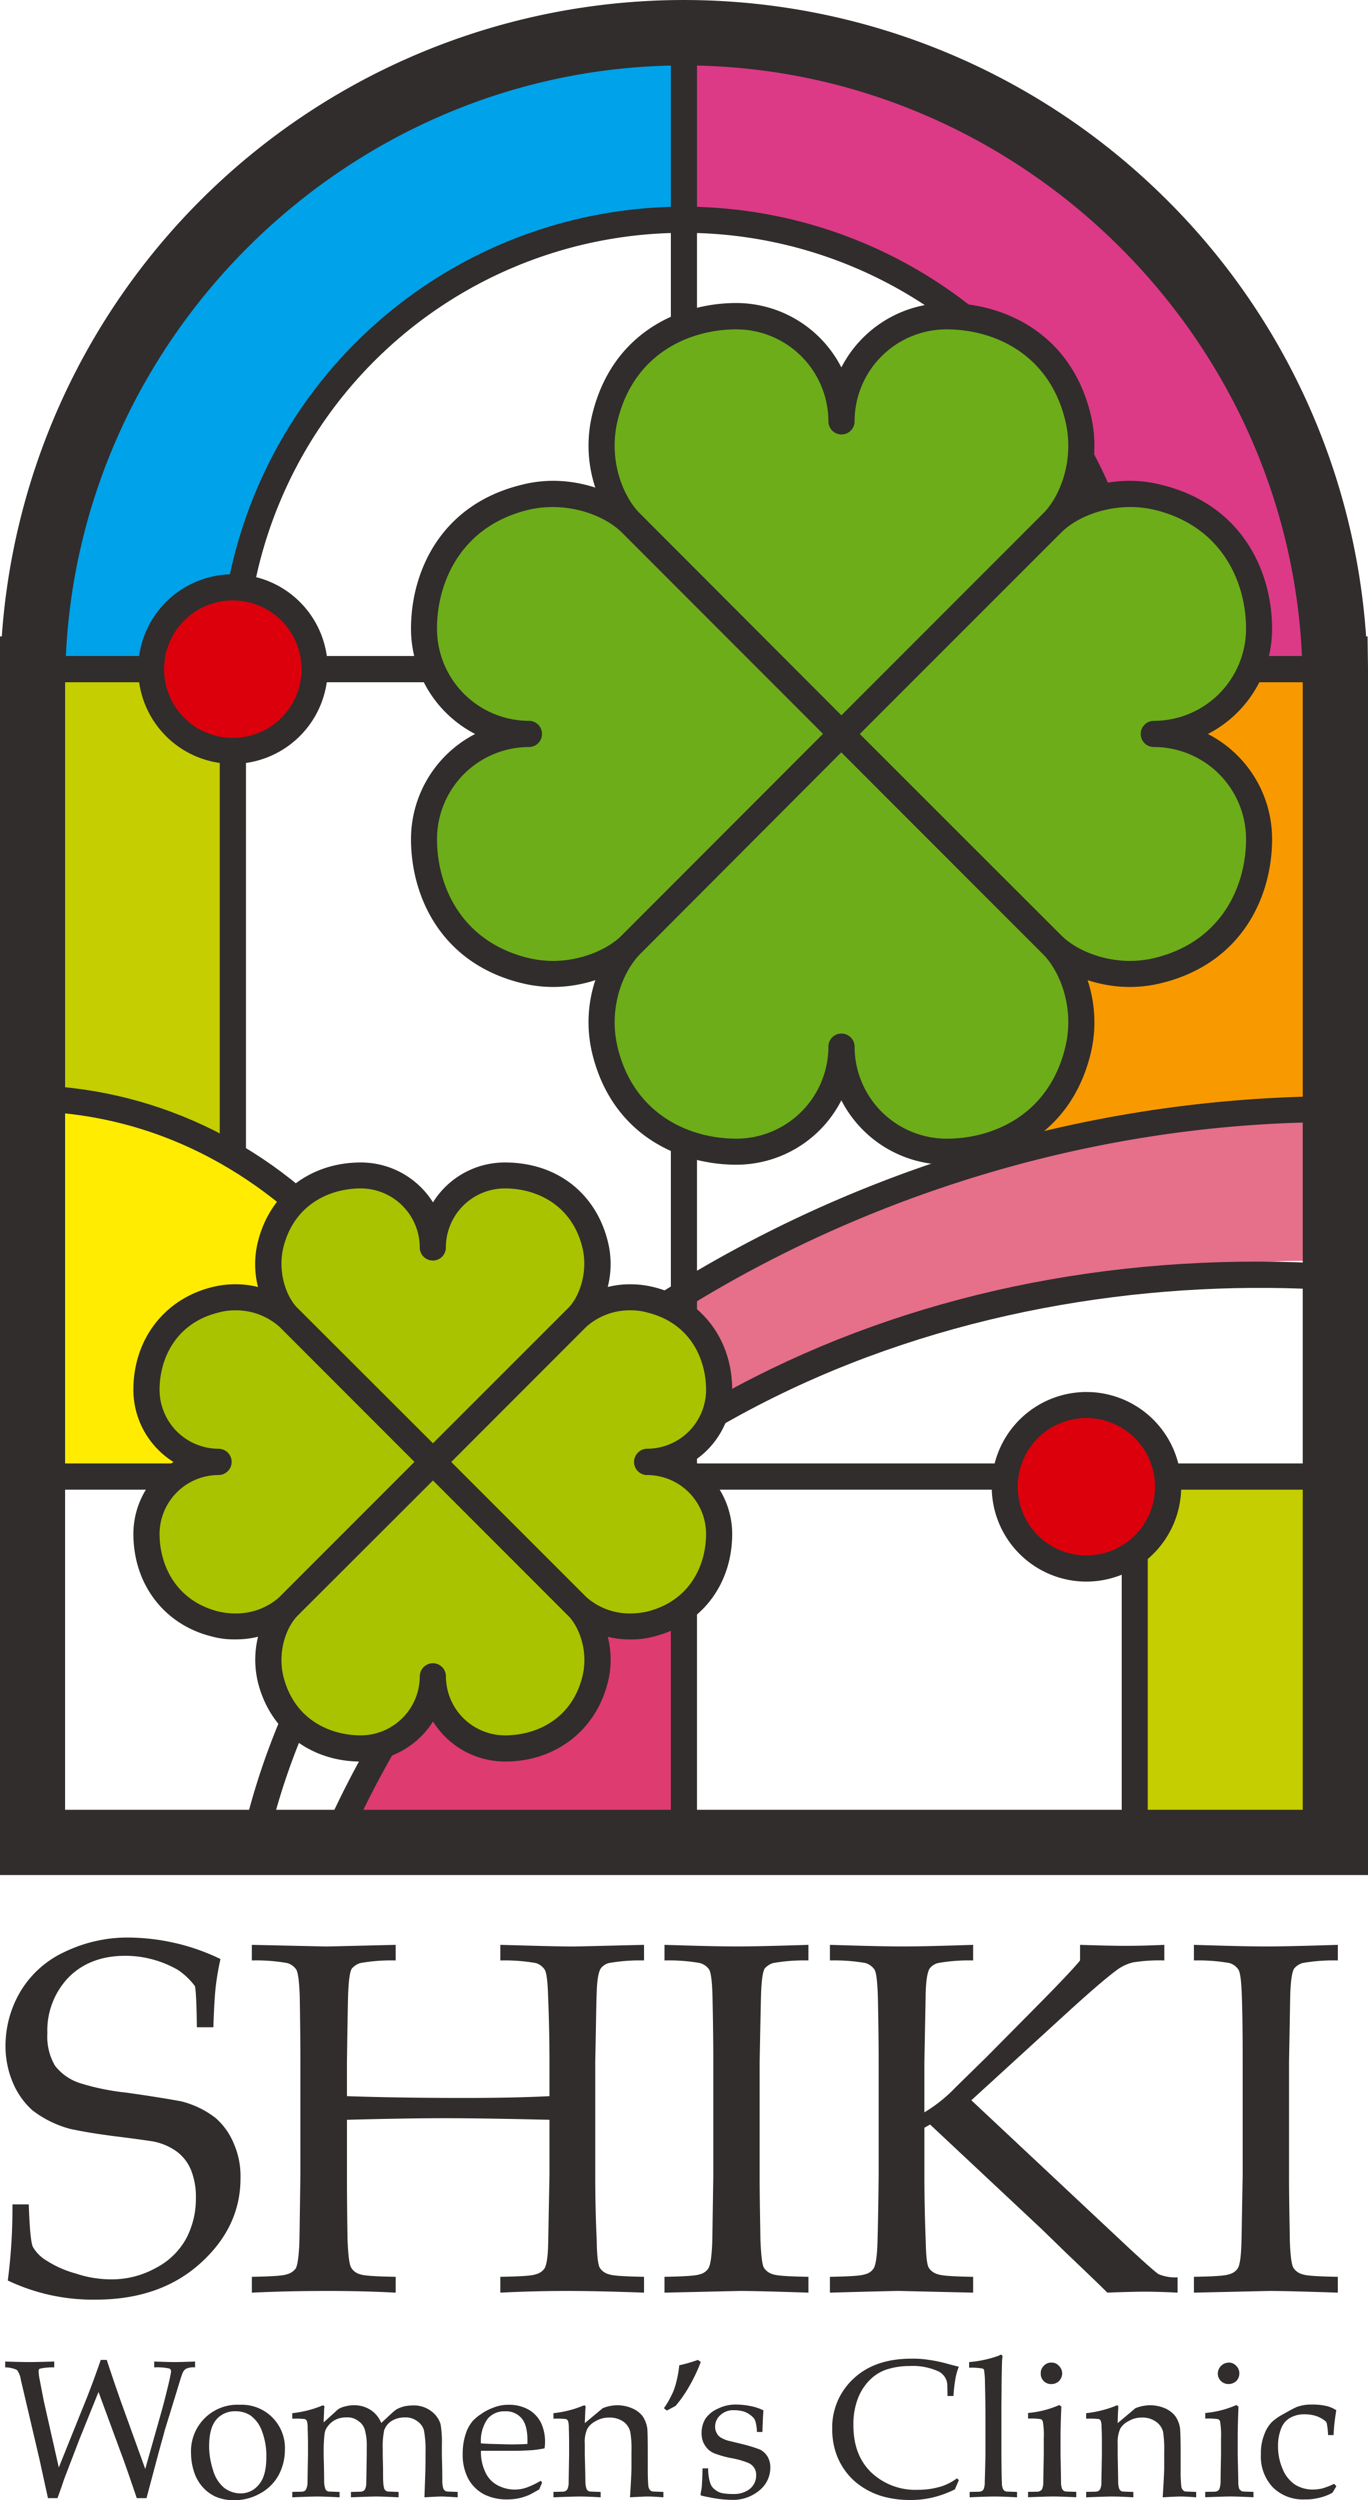 <svg id="グループ_8097" data-name="グループ 8097" xmlns="http://www.w3.org/2000/svg" width="280.311" height="512" viewBox="0 0 280.311 512">
  <path id="パス_19887" data-name="パス 19887" d="M13.745,87.665V60.457L47.76,40.036l55.5-14.648L144.524,22.3v30.32C130.459,49.985,45.15,62.033,13.745,87.665" transform="translate(126.953 205.933)" fill="#e66f89"/>
  <path id="パス_19888" data-name="パス 19888" d="M6.847,112.806h70.62V34.344L47.116,28.07Z" transform="translate(63.239 259.259)" fill="#de3b70"/>
  <path id="パス_19889" data-name="パス 19889" d="M19.9,113.428V13.388H87.675v91.185c-14.065-2.641-47.056,5.743-67.775,8.854" transform="translate(183.803 123.656)" fill="#f99900"/>
  <rect id="長方形_1918" data-name="長方形 1918" width="40.812" height="118.25" transform="translate(8.793 139.12)" fill="#c5ce00"/>
  <path id="パス_19890" data-name="パス 19890" d="M13.69,1.567V32.235c54.242,5.282,83.252,29.368,89.547,91.994L145,126.317C133.516,35.3,81.2-3.4,13.69,1.567" transform="translate(126.445 10.574)" fill="#dc3a86"/>
  <path id="パス_19891" data-name="パス 19891" d="M132.192,1.268V36.829c-41.529,0-93.57,39.789-90.53,91.994l-40.8,2.1C12.376,39.88,64.694-3.686,132.192,1.268" transform="translate(7.943 8.211)" fill="#00a2e9"/>
  <path id="パス_19892" data-name="パス 19892" d="M85.376,103.628.66,99.431,1.673,21.993c42.89-1.065,80.59,40.822,83.7,81.635" transform="translate(6.096 202.95)" fill="#ffec00"/>
  <rect id="長方形_1919" data-name="長方形 1919" width="37.68" height="75.841" transform="translate(233.265 304.467)" fill="#c5ce00"/>
  <path id="パス_19893" data-name="パス 19893" d="M.581,108.993a114.645,114.645,0,0,0,.952-15.58H4.88c.164,4.872.43,7.749.819,8.65a7.659,7.659,0,0,0,2.815,2.846,21.326,21.326,0,0,0,5.927,2.631,23.071,23.071,0,0,0,7.145,1.218,18.619,18.619,0,0,0,9.366-2.354,14.824,14.824,0,0,0,6.234-6.1,17.375,17.375,0,0,0,1.935-8.117,14.719,14.719,0,0,0-.952-5.7,8.924,8.924,0,0,0-2.979-3.91,12.084,12.084,0,0,0-5-2.088c-1.228-.184-3.706-.553-7.411-1-3.706-.481-6.848-.972-9.5-1.566a21.966,21.966,0,0,1-7.647-3.777,15.833,15.833,0,0,1-4-5.64A19.157,19.157,0,0,1,.11,60.944,21.853,21.853,0,0,1,3.191,49.776a20.579,20.579,0,0,1,9.131-8.117,29.621,29.621,0,0,1,13.113-2.9,44.264,44.264,0,0,1,9.325,1.1,43.043,43.043,0,0,1,9.4,3.306,55.148,55.148,0,0,0-1,5.9c-.184,1.822-.348,4.514-.45,8.066H39.325c-.061-5.169-.225-8-.43-8.465A14.475,14.475,0,0,0,35.456,45.4a21.619,21.619,0,0,0-10.8-2.9c-4.821,0-8.721,1.484-11.639,4.443a15.7,15.7,0,0,0-4.33,11.434,11.831,11.831,0,0,0,1.546,6.6,10.6,10.6,0,0,0,5.6,3.736,48.142,48.142,0,0,0,9.028,1.8c4.176.6,7.913,1.167,11.26,1.791A18.917,18.917,0,0,1,43.1,75.664a13.8,13.8,0,0,1,3.7,5.077,16.7,16.7,0,0,1,1.464,7.329q0,10-8.25,17.422c-5.517,4.965-12.662,7.421-21.435,7.421a40.57,40.57,0,0,1-18-3.921" transform="translate(1.016 358.018)" fill="#302d2c"/>
  <path id="パス_19894" data-name="パス 19894" d="M5.041,42.1V38.908l15.314.338,14.157-.338V42.1a36.131,36.131,0,0,0-7.206.532,3.635,3.635,0,0,0-1.791,1.157c-.4.7-.614,2.3-.727,4.914-.041.624-.133,5.384-.256,14.228v6.961c6.582.225,14.617.368,24.045.368,7.278,0,13.1-.143,17.453-.368V62.933c0-4.555-.1-8.988-.276-13.338-.092-3.2-.328-5.077-.727-5.64a3.251,3.251,0,0,0-1.812-1.32,36.925,36.925,0,0,0-7.258-.532V38.908c7.217.2,12.15.338,14.791.338,1.024,0,5.927-.133,14.658-.338V42.1a36.572,36.572,0,0,0-7.186.532,2.962,2.962,0,0,0-1.709,1.157c-.43.7-.737,2.3-.8,4.914-.061.624-.123,5.384-.3,14.187V86.138q0,6.787.3,13.256c.041,3.173.266,5.036.635,5.661a3.157,3.157,0,0,0,1.873,1.32c.9.307,3.255.44,7.186.512v3.245c-6.449-.235-11.741-.348-15.846-.348q-6.556,0-13.6.348v-3.245c4.013-.072,6.459-.2,7.258-.512a3.11,3.11,0,0,0,1.771-1.157c.44-.7.7-2.324.768-4.872.031-.665.092-5.446.276-14.188V74.735c-9.376-.225-16.46-.328-21.322-.328q-7.938,0-20.176.328V86.159c0,4.545.051,8.947.123,13.246.133,3.194.368,5.026.768,5.65a3.013,3.013,0,0,0,1.812,1.32c.9.307,3.276.44,7.278.512v3.245c-4.494-.235-9.162-.348-13.952-.348-5.21,0-10.4.113-15.518.348v-3.245c3.9-.072,6.285-.2,7.165-.512a3.24,3.24,0,0,0,1.822-1.187c.369-.665.6-2.293.737-4.883.041-.7.092-5.4.225-14.167V62.892c0-4.545-.061-8.987-.133-13.3-.092-3.2-.369-5.077-.727-5.64a3.392,3.392,0,0,0-1.853-1.32A36.552,36.552,0,0,0,5.041,42.1" transform="translate(46.56 359.367)" fill="#302d2c"/>
  <path id="パス_19895" data-name="パス 19895" d="M42.793,106.887v3.245c-7.084-.235-11.792-.348-13.993-.348l-15.5.348v-3.245c3.941-.072,6.326-.2,7.227-.512a2.848,2.848,0,0,0,1.75-1.2c.43-.655.655-2.283.788-4.873.041-.7.1-5.4.235-14.167V62.892c0-4.545-.072-8.987-.164-13.3-.072-3.2-.328-5.077-.7-5.64a3.363,3.363,0,0,0-1.883-1.32A36.834,36.834,0,0,0,13.3,42.1V38.908c6.4.2,11.321.328,14.8.328,3.306,0,8.2-.123,14.689-.328V42.1a36.632,36.632,0,0,0-7.217.532,3.577,3.577,0,0,0-1.761,1.157c-.379.7-.614,2.3-.717,4.914-.031.614-.133,5.384-.3,14.187V86.138c0,4.525.1,8.947.164,13.256.133,3.163.358,5.036.727,5.661a3.237,3.237,0,0,0,1.853,1.32c.9.307,3.276.44,7.247.512" transform="translate(122.861 359.367)" fill="#302d2c"/>
  <path id="パス_19896" data-name="パス 19896" d="M45.96,106.887v3.245l-15.15-.348q-1.489,0-14.2.348v-3.245c3.9-.072,6.316-.2,7.176-.512a2.867,2.867,0,0,0,1.781-1.2c.409-.655.665-2.283.778-4.873.02-.7.164-5.4.256-14.167V62.892c0-4.545-.072-8.987-.164-13.3-.092-3.2-.338-5.077-.706-5.64a3.494,3.494,0,0,0-1.832-1.32,37.352,37.352,0,0,0-7.288-.532V38.908c6.48.2,11.444.328,14.894.328,3.4,0,8.24-.123,14.454-.328V42.1a36.249,36.249,0,0,0-7.176.532,3.078,3.078,0,0,0-1.761,1.157c-.42.7-.7,2.3-.788,4.914,0,.614-.1,5.353-.266,14.187V73.21a30.455,30.455,0,0,0,6.418-5.149l6.326-6.193L59.933,50.537c4.3-4.361,6.94-7.186,7.933-8.435V38.908c3.972.133,7.114.2,9.356.2,2.487,0,5.1-.072,7.913-.2V42.1a33.953,33.953,0,0,0-6.418.4,9.268,9.268,0,0,0-3.265,1.525c-2.119,1.556-5.395,4.381-9.837,8.414L45.592,70.733,75.707,98.954c4.832,4.545,7.606,7,8.271,7.4a8.889,8.889,0,0,0,3.869.645v3.132c-3.265-.164-5.487-.2-6.582-.2-1.259,0-3.869.041-7.81.2q-1.136-1.182-8.4-8.1l-5.118-4.975-22.8-21.353-1.167.655V86.1c0,4.524.1,8.946.266,13.3.061,3.163.256,5.036.655,5.661a3.144,3.144,0,0,0,1.894,1.32c.85.307,3.276.44,7.176.512" transform="translate(153.443 359.367)" fill="#302d2c"/>
  <path id="パス_19897" data-name="パス 19897" d="M53.39,106.887v3.245c-7.084-.235-11.782-.348-14-.348l-15.488.348v-3.245c3.941-.072,6.326-.2,7.176-.512a2.98,2.98,0,0,0,1.8-1.2c.42-.655.655-2.283.747-4.873.041-.7.1-5.4.266-14.167V62.892c0-4.545-.02-8.987-.164-13.3-.1-3.2-.328-5.077-.727-5.64a3.293,3.293,0,0,0-1.843-1.32A36.925,36.925,0,0,0,23.9,42.1V38.908c6.387.2,11.28.328,14.791.328,3.337,0,8.25-.123,14.7-.328V42.1a36.5,36.5,0,0,0-7.227.532,3.542,3.542,0,0,0-1.75,1.157c-.389.7-.655,2.3-.758,4.914-.031.614-.1,5.384-.266,14.187V86.138c0,4.525.1,8.947.164,13.256.1,3.163.368,5.036.737,5.661a3.156,3.156,0,0,0,1.873,1.32c.839.307,3.255.44,7.227.512" transform="translate(220.739 359.367)" fill="#302d2c"/>
  <path id="パス_19898" data-name="パス 19898" d="M8.866,75.515,7.085,67.377l-3.777-16.1a4.349,4.349,0,0,0-.8-2.017A5.747,5.747,0,0,0,.1,48.737v-1.2c2.139.072,3.839.113,4.954.113,1,0,2.692-.041,5.1-.113v1.2A11.862,11.862,0,0,0,7.218,49c-.2.072-.266.256-.266.532a9.646,9.646,0,0,0,.225,1.74c.44,2.334.737,3.839.86,4.463l3.05,13.5,4.821-11.987c1.31-3.153,2.549-6.49,3.777-10.042h1.228q1.843,5.6,3.276,9.571L28.8,69.537,32.1,57.878c.594-2.109,1.126-4.269,1.658-6.52.215-1.065.328-1.617.328-1.761a.64.64,0,0,0-.328-.624,11.969,11.969,0,0,0-3.122-.235v-1.2c2.027.072,3.378.113,4.176.113.829,0,2.221-.041,4.2-.113v1.2A3.777,3.777,0,0,0,37.2,49a1.756,1.756,0,0,0-.737.88c-.225.44-.727,2.2-1.648,5.19l-2.027,6.582c-.164.665-.583,2.15-1.218,4.442l-2.508,9.417h-2c-1.454-4.289-2.569-7.513-3.4-9.694L19.225,53.773l-3.91,9.684-2.446,6.377c-.328.88-.655,1.648-.86,2.3-.225.737-.655,1.873-1.187,3.378Z" transform="translate(0.961 436.065)" fill="#302d2c"/>
  <path id="パス_19899" data-name="パス 19899" d="M3.824,58.028a9.507,9.507,0,0,1,9.97-9.919,8.857,8.857,0,0,1,9.264,9.254A10.978,10.978,0,0,1,21.727,62.6a9.418,9.418,0,0,1-3.777,3.685A10.648,10.648,0,0,1,12.6,67.65a9.094,9.094,0,0,1-3.839-.768A8.165,8.165,0,0,1,6.2,64.958,8.841,8.841,0,0,1,4.715,62.6a12.431,12.431,0,0,1-.891-4.576M7.53,56.595a15.808,15.808,0,0,0,.8,4.872,7.244,7.244,0,0,0,2.313,3.675,5.623,5.623,0,0,0,3.317,1.116,4.718,4.718,0,0,0,3.767-1.812c1.024-1.177,1.525-3.05,1.525-5.538a14.264,14.264,0,0,0-.891-5.395,6.832,6.832,0,0,0-2.324-3.194,5.511,5.511,0,0,0-3.112-.88,4.94,4.94,0,0,0-3.91,1.689c-.993,1.157-1.484,2.989-1.484,5.466" transform="translate(35.32 444.35)" fill="#302d2c"/>
  <path id="パス_19900" data-name="パス 19900" d="M5.851,66.963v-1.1L7.7,65.827a1.529,1.529,0,0,0,.665-.143,1.011,1.011,0,0,0,.3-.338,3.172,3.172,0,0,0,.307-1.392c0-.184.02-2.027.092-5.568V56c0-1-.031-2.16-.072-3.337a4.136,4.136,0,0,0-.164-1.351.824.824,0,0,0-.461-.368,17.724,17.724,0,0,0-2.518-.061V49.746a22.543,22.543,0,0,0,5.763-1.4,1.752,1.752,0,0,1,.522-.184c.1,0,.143,0,.2.072a.5.5,0,0,1,.1.287.588.588,0,0,1-.061.317c0,.645-.072,1.556-.1,2.8L14.849,49.3a3.416,3.416,0,0,1,.6-.481,4.786,4.786,0,0,1,1.29-.471,6.513,6.513,0,0,1,1.75-.225,6.169,6.169,0,0,1,3.347.921,5.759,5.759,0,0,1,2.242,2.712l2.16-2.006a8.916,8.916,0,0,1,1.024-.819,7.106,7.106,0,0,1,1.423-.553,8.432,8.432,0,0,1,1.883-.215,5.867,5.867,0,0,1,3.746,1.167,5.224,5.224,0,0,1,1.924,2.682A22.413,22.413,0,0,1,36.5,56.3v2.088L36.57,61.1c.02,1.556.02,2.457.02,2.784a5.54,5.54,0,0,0,.235,1.392,1.258,1.258,0,0,0,.276.3.814.814,0,0,0,.491.215c.061,0,.788.041,2.15.082v1.1c-1.628-.092-2.754-.164-3.378-.164-.563,0-1.689.072-3.439.164l.195-5.395.031-2.119V57.781a22.124,22.124,0,0,0-.328-4.535,3.4,3.4,0,0,0-1.423-1.9,3.852,3.852,0,0,0-2.477-.727,5.019,5.019,0,0,0-2.948.87,3.887,3.887,0,0,0-1.29,1.73,16.125,16.125,0,0,0-.3,3.828v1.341L24.45,61.1c0,1.556,0,2.457.041,2.784a5.185,5.185,0,0,0,.225,1.392.8.8,0,0,0,.266.3.681.681,0,0,0,.471.215c.092,0,.788.041,2.18.082v1.1c-1.955-.092-3.48-.164-4.637-.164-.932,0-2.641.072-5.128.164v-1.1l1.853-.041a1.493,1.493,0,0,0,.665-.143.958.958,0,0,0,.358-.338,3.14,3.14,0,0,0,.266-1.392c0-.184.041-2.027.092-5.568V56.809a12.171,12.171,0,0,0-.389-3.665,3.225,3.225,0,0,0-1.392-1.832,3.462,3.462,0,0,0-2.313-.7,4.959,4.959,0,0,0-2.221.44A4.392,4.392,0,0,0,13.2,52.335a3.088,3.088,0,0,0-.727,1.577,30.343,30.343,0,0,0-.194,3.245v1.228c.1,3.368.1,5.169.1,5.5a4.957,4.957,0,0,0,.256,1.392.529.529,0,0,0,.235.3.671.671,0,0,0,.491.215c.072,0,.788.041,2.18.082v1.1c-1.812-.092-3.368-.164-4.627-.164-1.1,0-2.815.072-5.067.164" transform="translate(54.042 444.433)" fill="#302d2c"/>
  <path id="パス_19901" data-name="パス 19901" d="M25.538,64.037l-.594,1.392c-.932.553-1.587.9-1.986,1.105a12.18,12.18,0,0,1-2.088.7,11.426,11.426,0,0,1-2.518.256,10.248,10.248,0,0,1-4.688-1.024,8.008,8.008,0,0,1-3.276-3.224,10.548,10.548,0,0,1-1.126-5.047,12.786,12.786,0,0,1,.594-4.053,7.907,7.907,0,0,1,1.423-2.672A8.938,8.938,0,0,1,13,50.033a10.035,10.035,0,0,1,2.406-1.28,8.3,8.3,0,0,1,3.317-.645,8.213,8.213,0,0,1,4,.973,6.379,6.379,0,0,1,2.58,2.713,8.97,8.97,0,0,1,.829,3.941,8.172,8.172,0,0,1-.1,1.3c-.952.184-1.781.3-2.549.369-1.382.092-2.8.133-4.2.133H13a9.639,9.639,0,0,0,.993,4.565,5.611,5.611,0,0,0,2.549,2.559,7.362,7.362,0,0,0,3.409.809,7.281,7.281,0,0,0,2.385-.4,16.986,16.986,0,0,0,2.907-1.392ZM13,56.011c.369.031,1.054.072,2.078.113,1.955.051,3.276.1,4.013.1,1.75,0,2.887-.051,3.439-.1v-.737c0-2.057-.389-3.593-1.228-4.545a4.158,4.158,0,0,0-3.337-1.392,4.449,4.449,0,0,0-3.583,1.515A7.838,7.838,0,0,0,13,56.011" transform="translate(85.547 444.35)" fill="#302d2c"/>
  <path id="パス_19902" data-name="パス 19902" d="M11.079,66.963v-1.1l1.853-.041a1.451,1.451,0,0,0,.635-.143,1.425,1.425,0,0,0,.358-.338,3.3,3.3,0,0,0,.266-1.392c0-.184.031-2.027.092-5.568V56c0-1-.02-2.16-.061-3.337a4.879,4.879,0,0,0-.164-1.351.813.813,0,0,0-.471-.368,17.626,17.626,0,0,0-2.508-.061V49.746a22.1,22.1,0,0,0,5.753-1.4,1.881,1.881,0,0,1,.532-.184.275.275,0,0,1,.235.072.8.8,0,0,1,.061.287.848.848,0,0,1-.041.317c-.02.491-.051,1.443-.123,2.948l3.675-3.061a8.133,8.133,0,0,1,3.02-.6,7.6,7.6,0,0,1,3,.624,5.352,5.352,0,0,1,2.16,1.617,6.225,6.225,0,0,1,.952,2.487c.061.583.1,2.232.1,4.934v3.45c0,1.7.061,2.835.123,3.46a1.637,1.637,0,0,0,.328.788.989.989,0,0,0,.645.307l2.109.082v1.1c-1.28-.092-2.344-.164-3.2-.164-.727,0-1.955.072-3.644.164.2-3.224.3-5.241.3-6.121V57.576a20.055,20.055,0,0,0-.256-4.033,3.641,3.641,0,0,0-1.494-2.129,4.993,4.993,0,0,0-2.856-.768,5.233,5.233,0,0,0-2.672.7,4.2,4.2,0,0,0-1.75,1.556A6.365,6.365,0,0,0,17.5,56v2.385c.1,3.368.123,5.169.123,5.5a4.36,4.36,0,0,0,.246,1.392.678.678,0,0,0,.225.3.791.791,0,0,0,.5.215c.061,0,.788.041,2.15.082v1.1c-1.6-.092-3.009-.164-4.3-.164-1.106,0-2.917.072-5.364.164" transform="translate(102.329 444.433)" fill="#302d2c"/>
  <path id="パス_19903" data-name="パス 19903" d="M13.884,57.591l-.594-.481A18.531,18.531,0,0,0,14.774,54.6,11.906,11.906,0,0,0,15.8,51.838a22.966,22.966,0,0,0,.635-3.521,32.432,32.432,0,0,0,3.839-1.105l.563.44a34.12,34.12,0,0,1-2.549,5.3,25.576,25.576,0,0,1-2.61,3.685Z" transform="translate(122.751 436.056)" fill="#302d2c"/>
  <path id="パス_19904" data-name="パス 19904" d="M14.413,61.177H15.58a8.675,8.675,0,0,0,.133,1.8,6.14,6.14,0,0,0,.328,1.31,2.451,2.451,0,0,0,.727,1.065,4.073,4.073,0,0,0,1.065.7,3.936,3.936,0,0,0,1.187.276,13.045,13.045,0,0,0,1.832.092,5.175,5.175,0,0,0,3.235-1.024,3.518,3.518,0,0,0,1.32-2.9,2.489,2.489,0,0,0-.42-1.464,2.694,2.694,0,0,0-1.167-.972,17.461,17.461,0,0,0-3.245-.942,20.154,20.154,0,0,1-3.214-.839,4.62,4.62,0,0,1-1.75-.952,5.284,5.284,0,0,1-1.034-1.484,5.122,5.122,0,0,1-.348-2A5.507,5.507,0,0,1,15.017,51a6.018,6.018,0,0,1,2.58-2.068,8.106,8.106,0,0,1,3.777-.829,15.071,15.071,0,0,1,2.876.307,10.4,10.4,0,0,1,2.651.88c-.1,1.474-.174,2.9-.2,4.422H25.571a9.676,9.676,0,0,0-.235-1.883A3.181,3.181,0,0,0,25.008,51a4.013,4.013,0,0,0-.757-.737,4.564,4.564,0,0,0-1.361-.727,6.966,6.966,0,0,0-2.027-.276,3.806,3.806,0,0,0-2.774.993A3.135,3.135,0,0,0,17,52.629a2.544,2.544,0,0,0,.338,1.32,2.056,2.056,0,0,0,.819.9,6.343,6.343,0,0,0,1.423.625l3.245.788a31.372,31.372,0,0,1,3.409,1.065A3.883,3.883,0,0,1,27.72,58.72a4.329,4.329,0,0,1,.594,2.313,5.955,5.955,0,0,1-2.18,4.6,8.436,8.436,0,0,1-5.855,1.986,24.1,24.1,0,0,1-4.5-.532c-1.024-.184-1.576-.338-1.689-.369a.453.453,0,0,1-.061-.225,1.3,1.3,0,0,1,.031-.327,9.268,9.268,0,0,0,.235-1.648c.031-.512.1-1.648.123-3.337" transform="translate(129.53 444.313)" fill="#302d2c"/>
  <path id="パス_19905" data-name="パス 19905" d="M42.6,72.081l-.8,1.873A21.725,21.725,0,0,1,37.336,75.6a19.394,19.394,0,0,1-4.77.532,20.429,20.429,0,0,1-5.65-.758,15.07,15.07,0,0,1-4.535-2.2A12.875,12.875,0,0,1,19.2,69.993a13.42,13.42,0,0,1-1.883-3.818,15.184,15.184,0,0,1-.655-4.545A13.54,13.54,0,0,1,21.02,51.291c2.917-2.753,6.889-4.1,11.9-4.1a19.737,19.737,0,0,1,3.3.215,28.464,28.464,0,0,1,3.7.737c1.454.4,2.354.624,2.682.7a12.159,12.159,0,0,0-.635,2.129,30.008,30.008,0,0,0-.461,3.869H40.284l-.041-2.313a3.257,3.257,0,0,0-2.109-2.856,12.756,12.756,0,0,0-5.661-.973,15.481,15.481,0,0,0-4.7.717,8.784,8.784,0,0,0-3.409,2.139,10.672,10.672,0,0,0-2.416,3.726A14.57,14.57,0,0,0,21,60.841c0,4.013,1.177,7.206,3.593,9.591a13.116,13.116,0,0,0,9.6,3.613,16.264,16.264,0,0,0,4.965-.737,11.53,11.53,0,0,0,3.071-1.617Z" transform="translate(153.868 435.825)" fill="#302d2c"/>
  <path id="パス_19906" data-name="パス 19906" d="M19.512,76.292V75.2l1.843-.041a1.378,1.378,0,0,0,.655-.143.921.921,0,0,0,.348-.338,3.364,3.364,0,0,0,.246-1.392c0-.184.072-2.027.143-5.569V59.555c0-2.15-.041-4.422-.1-6.725a16.432,16.432,0,0,0-.195-2.641.493.493,0,0,0-.338-.256,12.571,12.571,0,0,0-2.713-.164V48.613a23.388,23.388,0,0,0,6.152-1.341.64.64,0,0,1,.4-.164.224.224,0,0,1,.194.123.471.471,0,0,1,.1.246,3.31,3.31,0,0,1-.051.358l-.051.665c-.061,2.324-.092,4.33-.092,5.978l-.031,3.081V67.714c.031,3.368.061,5.169.1,5.5a3.179,3.179,0,0,0,.225,1.392.917.917,0,0,0,.235.3.878.878,0,0,0,.461.215c.092,0,.829.041,2.18.082v1.1c-1.75-.092-3.306-.164-4.668-.164-1.249,0-2.979.072-5.046.164" transform="translate(179.175 435.104)" fill="#302d2c"/>
  <path id="パス_19907" data-name="パス 19907" d="M20.579,58.74V57.583a20.057,20.057,0,0,0,6.4-1.628l.43.328c-.133,2.754-.174,4.913-.174,6.377v3.593c.082,3.378.1,5.169.1,5.507a3.521,3.521,0,0,0,.235,1.392,1.253,1.253,0,0,0,.235.287.917.917,0,0,0,.491.225c.072,0,.8.041,2.16.072v1.1c-1.965-.082-3.583-.154-4.739-.154-1.054,0-2.774.072-5.139.154v-1.1l1.863-.031a1.357,1.357,0,0,0,.624-.154,1.18,1.18,0,0,0,.368-.328,3.332,3.332,0,0,0,.266-1.392c0-.184.031-2.037.1-5.579v-3.48a15.92,15.92,0,0,0-.2-3.48.871.871,0,0,0-.4-.44,13.126,13.126,0,0,0-2.62-.113m4.77-11.475a1.978,1.978,0,0,1,1.556.665A2.151,2.151,0,0,1,27.57,49.5a2.239,2.239,0,0,1-.665,1.566,2.2,2.2,0,0,1-1.556.6,2.1,2.1,0,0,1-2.17-2.17A2.075,2.075,0,0,1,23.8,47.93a2,2,0,0,1,1.546-.665" transform="translate(190.074 436.555)" fill="#302d2c"/>
  <path id="パス_19908" data-name="パス 19908" d="M21.743,66.963v-1.1l1.853-.041a1.6,1.6,0,0,0,.665-.143,1.7,1.7,0,0,0,.328-.338,3,3,0,0,0,.266-1.392c0-.184.031-2.027.1-5.568V56c0-1,0-2.16-.072-3.337a3.592,3.592,0,0,0-.164-1.351.63.63,0,0,0-.43-.368,18.388,18.388,0,0,0-2.549-.061V49.746a22.846,22.846,0,0,0,5.794-1.4,1.778,1.778,0,0,1,.491-.184.275.275,0,0,1,.235.072c.061.072.061.143.061.287v.317c-.061.491-.092,1.443-.133,2.948l3.644-3.061a8.242,8.242,0,0,1,3.01-.6,7.736,7.736,0,0,1,3.05.624,5.415,5.415,0,0,1,2.119,1.617,5.812,5.812,0,0,1,.962,2.487c.061.583.123,2.232.123,4.934v3.45a28.382,28.382,0,0,0,.133,3.46,1.32,1.32,0,0,0,.328.788.808.808,0,0,0,.645.307l2.078.082v1.1c-1.29-.092-2.354-.164-3.214-.164-.727,0-1.955.072-3.644.164.2-3.224.307-5.241.307-6.121V57.576a23.527,23.527,0,0,0-.235-4.033,3.673,3.673,0,0,0-1.566-2.129,4.76,4.76,0,0,0-2.8-.768,5.055,5.055,0,0,0-2.651.7,4.14,4.14,0,0,0-1.75,1.556,6.892,6.892,0,0,0-.532,3.1v2.385c.072,3.368.1,5.169.1,5.5a4.136,4.136,0,0,0,.235,1.392.634.634,0,0,0,.235.3.737.737,0,0,0,.491.215c.061,0,.788.041,2.15.082v1.1c-1.556-.092-3.009-.164-4.34-.164-1.085,0-2.835.072-5.323.164" transform="translate(200.825 444.433)" fill="#302d2c"/>
  <path id="パス_19909" data-name="パス 19909" d="M24.126,58.74V57.583A19.851,19.851,0,0,0,30.5,55.956l.44.328c-.113,2.754-.164,4.913-.164,6.377v3.593c.092,3.378.123,5.169.123,5.507a4.069,4.069,0,0,0,.2,1.392,1.318,1.318,0,0,0,.3.287.723.723,0,0,0,.45.225c.082,0,.8.041,2.16.072v1.1c-1.986-.082-3.552-.154-4.729-.154-1.065,0-2.784.072-5.159.154v-1.1L26,73.705a1.516,1.516,0,0,0,.665-.154,1.653,1.653,0,0,0,.328-.328,4.386,4.386,0,0,0,.276-1.392c0-.184,0-2.037.092-5.579v-3.48a17.5,17.5,0,0,0-.2-3.48.85.85,0,0,0-.389-.44,13.626,13.626,0,0,0-2.641-.113m4.791-11.475a1.986,1.986,0,0,1,1.546.665,2.093,2.093,0,0,1,.645,1.566,2.174,2.174,0,0,1-.645,1.566,2.319,2.319,0,0,1-1.546.6,2.2,2.2,0,0,1-1.556-.6A2.116,2.116,0,0,1,26.7,49.5a2.273,2.273,0,0,1,2.221-2.231" transform="translate(222.835 436.555)" fill="#302d2c"/>
  <path id="パス_19910" data-name="パス 19910" d="M40.7,64.841l-.8,1.321a10.378,10.378,0,0,1-2.672,1.024,10.742,10.742,0,0,1-2.979.338,8.752,8.752,0,0,1-6.561-2.467,9.182,9.182,0,0,1-2.446-6.8,10.236,10.236,0,0,1,.676-3.982,7.041,7.041,0,0,1,1.607-2.631,11.746,11.746,0,0,1,2.446-1.658c1.2-.7,2.058-1.136,2.528-1.351a8.44,8.44,0,0,1,3.2-.532,12.554,12.554,0,0,1,3.2.348,6.571,6.571,0,0,1,1.791.809c-.164.983-.266,1.74-.328,2.272-.072.512-.164,1.443-.225,2.825H39.008a15.6,15.6,0,0,0-.266-2.385.817.817,0,0,0-.328-.512,6.447,6.447,0,0,0-1.791-.993,7.7,7.7,0,0,0-2.446-.369,5.818,5.818,0,0,0-2.846.665,4.248,4.248,0,0,0-1.894,2.119,9.565,9.565,0,0,0-.686,3.675,11.582,11.582,0,0,0,.962,4.78,6.978,6.978,0,0,0,2.539,3.173,6.847,6.847,0,0,0,3.644.993,8.674,8.674,0,0,0,1.924-.225,14.718,14.718,0,0,0,2.447-.952Z" transform="translate(233.125 444.313)" fill="#302d2c"/>
  <path id="パス_19911" data-name="パス 19911" d="M280.311,383.985H0V130.329H.369A140.1,140.1,0,0,1,238.127,39.983a139.481,139.481,0,0,1,41.795,90.346h.3l.092,6.7ZM13.338,370.616h253.6v-231.2l-.061-2.232C265.295,68.9,208.442,13.4,140.135,13.4S15,68.9,13.4,137.187l-.061,3.224Z" transform="translate(0 0)" fill="#302d2c"/>
  <path id="パス_19912" data-name="パス 19912" d="M10.019,177.246,4.8,176.15c8.66-41.877,37.158-80.959,80.263-110.04A260.655,260.655,0,0,1,229.239,21.93v5.313c-103.766,0-202.106,67.324-219.221,150" transform="translate(44.316 202.553)" fill="#302d2c"/>
  <path id="パス_19913" data-name="パス 19913" d="M11.352,145.124l-4.9-2.15c18.2-41.426,48.837-73.988,88.657-94.113,35.233-17.862,76.4-25.816,119.151-23.1l-.328,5.354C142.223,26.454,51.356,53.99,11.352,145.124" transform="translate(59.565 233.118)" fill="#302d2c"/>
  <rect id="長方形_1920" data-name="長方形 1920" width="5.354" height="370.473" transform="translate(137.463 6.693)" fill="#302d2c"/>
  <rect id="長方形_1921" data-name="長方形 1921" width="264.721" height="5.374" transform="translate(6.756 134.34)" fill="#302d2c"/>
  <rect id="長方形_1922" data-name="長方形 1922" width="264.721" height="5.374" transform="translate(6.756 299.687)" fill="#302d2c"/>
  <path id="パス_19914" data-name="パス 19914" d="M87.223,106.317l-5.3-.655c1.32-10.953-4.135-29.982-19.326-47.793C53.2,46.885,32.684,28.234.747,27.047l.235-5.333c25.151.972,48.479,12.539,65.686,32.684,14.065,16.5,22.295,37.363,20.555,51.919" transform="translate(6.9 200.557)" fill="#302d2c"/>
  <path id="パス_19915" data-name="パス 19915" d="M39.1,38.326A14.783,14.783,0,0,1,53.859,23.514c8.138,0,16.01,4.524,18.436,14.116,1.5,6.05-.635,12.007-3.685,15.037L39.1,82.219,9.546,52.667c-3.02-3.03-5.2-8.988-3.675-15.037,2.4-9.591,10.257-14.116,18.436-14.116A14.8,14.8,0,0,1,39.058,38.326Z" transform="translate(49.619 217.183)" fill="#a9c300"/>
  <path id="パス_19916" data-name="パス 19916" d="M41.526,87.274a2.645,2.645,0,0,1-1.883-.809L10.091,56.934a19,19,0,0,1-4.4-17.586c2.487-9.786,10.728-16.091,21.046-16.091a17.448,17.448,0,0,1,14.791,8.169,17.317,17.317,0,0,1,14.761-8.169c10.492,0,18.528,6.152,21.046,16.091a19.078,19.078,0,0,1-4.412,17.586L43.379,86.465a2.7,2.7,0,0,1-1.853.809M26.735,28.569c-6.224,0-13.635,3.173-15.856,12.058-1.218,5.006.532,10.124,2.979,12.539L41.526,80.784,69.154,53.167c2.426-2.416,4.207-7.534,2.979-12.539C69.922,31.742,62.5,28.569,56.287,28.569a12.1,12.1,0,0,0-12.12,12.14,2.659,2.659,0,0,1-2.641,2.631,2.7,2.7,0,0,1-2.713-2.631,12.1,12.1,0,0,0-12.079-12.14" transform="translate(47.192 214.8)" fill="#302d2c"/>
  <path id="パス_19917" data-name="パス 19917" d="M17.693,59.673A14.788,14.788,0,0,1,2.932,44.9c0-8.148,4.5-16.061,14.1-18.446,6.06-1.525,12.038.635,15.058,3.665L61.637,59.673,32.085,89.184c-3.02,3.05-9,5.169-15.058,3.675-9.591-2.406-14.1-10.267-14.1-18.466a14.757,14.757,0,0,1,14.761-14.72" transform="translate(27.081 239.719)" fill="#a9c300"/>
  <path id="パス_19918" data-name="パス 19918" d="M23.48,98.412a16.969,16.969,0,0,1-4.688-.583C9.027,95.443,2.67,87.162,2.67,76.8a17.345,17.345,0,0,1,8.22-14.72A17.423,17.423,0,0,1,2.67,47.3c0-10.339,6.357-18.6,16.122-21.025a19.159,19.159,0,0,1,4.688-.583,18.819,18.819,0,0,1,12.908,4.965l29.522,29.5a2.657,2.657,0,0,1,0,3.8L36.388,93.488A18.751,18.751,0,0,1,23.48,98.412m0-67.386a12.58,12.58,0,0,0-3.4.461C11.217,33.688,8.034,41.109,8.034,47.3A12.1,12.1,0,0,0,20.113,59.37a2.692,2.692,0,0,1,0,5.384A12.1,12.1,0,0,0,8.034,76.8c0,6.234,3.183,13.635,12.048,15.9a15.189,15.189,0,0,0,3.4.4,13.378,13.378,0,0,0,9.141-3.368L60.28,62.083,32.621,34.414a13.429,13.429,0,0,0-9.141-3.388" transform="translate(24.661 237.309)" fill="#302d2c"/>
  <path id="パス_19919" data-name="パス 19919" d="M39.059,73.141A14.746,14.746,0,0,1,24.3,87.9c-8.169,0-16.04-4.473-18.425-14.065-1.525-6.07.655-12.028,3.675-15.068L39.1,29.248,68.611,58.77c3.04,3.04,5.19,9,3.675,15.068C69.87,83.429,62,87.9,53.85,87.9A14.725,14.725,0,0,1,39.1,73.141Z" transform="translate(49.629 270.144)" fill="#a9c300"/>
  <path id="パス_19920" data-name="パス 19920" d="M56.287,93.042a17.443,17.443,0,0,1-14.751-8.2,17.625,17.625,0,0,1-14.8,8.2c-10.318,0-18.558-6.347-21.046-16.1-1.812-7.329.891-14.136,4.4-17.6L39.643,29.771a2.686,2.686,0,0,1,1.894-.788,2.584,2.584,0,0,1,1.843.788L72.932,59.344a18.981,18.981,0,0,1,4.4,17.555c-2.477,9.8-10.717,16.143-21.046,16.143M41.5,72.907a2.685,2.685,0,0,1,2.682,2.682,12.11,12.11,0,0,0,12.11,12.089c6.224,0,13.635-3.153,15.856-12.058C73.4,70.594,71.58,65.537,69.165,63.1L41.537,35.473,13.858,63.1c-2.446,2.436-4.2,7.493-2.979,12.519,2.232,8.906,9.632,12.058,15.856,12.058A12.112,12.112,0,0,0,38.824,75.589,2.7,2.7,0,0,1,41.5,72.907" transform="translate(47.192 267.696)" fill="#302d2c"/>
  <path id="パス_19921" data-name="パス 19921" d="M52.509,59.673A14.738,14.738,0,0,1,67.3,74.393c0,8.2-4.494,16.061-14.054,18.466-6.07,1.495-12.017-.624-15.058-3.675L8.667,59.673,38.189,30.121c3.04-3.03,8.987-5.19,15.058-3.665C62.807,28.841,67.3,36.754,67.3,44.9A14.768,14.768,0,0,1,52.509,59.673" transform="translate(80.051 239.719)" fill="#a9c300"/>
  <path id="パス_19922" data-name="パス 19922" d="M51.592,98.422a18.674,18.674,0,0,1-12.867-4.934L9.2,63.956a2.657,2.657,0,0,1,0-3.8l29.522-29.5a18.735,18.735,0,0,1,12.867-4.965,19.831,19.831,0,0,1,4.739.583C66.1,28.7,72.4,36.963,72.4,47.312a17.49,17.49,0,0,1-8.169,14.771A17.429,17.429,0,0,1,72.4,76.8c0,10.359-6.306,18.64-16.071,21.025a17.148,17.148,0,0,1-4.739.594M14.833,62.083,42.492,89.731a13.345,13.345,0,0,0,9.1,3.368,15.431,15.431,0,0,0,3.45-.4c8.865-2.252,12.007-9.663,12.007-15.9a12.079,12.079,0,0,0-12.11-12.038,2.692,2.692,0,0,1-2.651-2.682,2.732,2.732,0,0,1,2.651-2.713,12.084,12.084,0,0,0,12.11-12.058c0-6.2-3.143-13.624-12.007-15.825a12.573,12.573,0,0,0-3.45-.461,13.341,13.341,0,0,0-9.1,3.388Z" transform="translate(77.631 237.309)" fill="#302d2c"/>
  <path id="パス_19923" data-name="パス 19923" d="M9.773,198.353H4.4V99.173a95.075,95.075,0,0,1,190.15,0h-5.333a89.721,89.721,0,1,0-179.443,0Z" transform="translate(40.631 38.229)" fill="#302d2c"/>
  <path id="パス_19924" data-name="パス 19924" d="M61.2,27.863A21.511,21.511,0,0,1,82.708,6.326c11.915,0,23.4,6.541,26.911,20.514,2.17,8.834-.931,17.566-5.364,21.977L61.161,91.881,18.148,48.817c-4.432-4.412-7.575-13.143-5.395-21.977C16.264,12.867,27.739,6.326,39.664,6.326a21.5,21.5,0,0,1,21.5,21.537Z" transform="translate(111.239 58.429)" fill="#6dad19"/>
  <path id="パス_19925" data-name="パス 19925" d="M63.592,97a2.774,2.774,0,0,1-1.883-.809L18.7,53.149c-4.872-4.842-8.65-14.341-6.091-24.516C16.771,12.009,30.57,6.062,42.086,6.062A24.226,24.226,0,0,1,63.592,19.246,24.333,24.333,0,0,1,85.13,6.062c11.547,0,25.314,5.947,29.491,22.571,2.549,10.216-1.228,19.674-6.05,24.516L65.476,96.193A2.644,2.644,0,0,1,63.592,97M42.086,11.457c-9.5,0-20.882,4.842-24.291,18.477-2.047,8.128.993,15.784,4.668,19.4l41.13,41.191,41.191-41.191c3.675-3.613,6.695-11.27,4.637-19.418C106.012,16.3,94.67,11.457,85.13,11.457A18.851,18.851,0,0,0,66.3,30.3a2.682,2.682,0,0,1-5.364,0A18.877,18.877,0,0,0,42.086,11.457" transform="translate(108.808 55.991)" fill="#302d2c"/>
  <path id="パス_19926" data-name="パス 19926" d="M30.023,59.05A21.548,21.548,0,0,1,8.486,37.492c0-11.843,6.582-23.4,20.544-26.881,8.844-2.221,17.535.921,21.977,5.374L94.021,59.05,51.008,102.093c-4.443,4.443-13.133,7.554-21.977,5.354-13.962-3.48-20.544-15-20.544-26.87A21.5,21.5,0,0,1,30.023,59.05" transform="translate(78.379 91.26)" fill="#6dad19"/>
  <path id="パス_19927" data-name="パス 19927" d="M37.319,113.272a27.219,27.219,0,0,1-6.551-.819c-16.6-4.146-22.54-17.955-22.54-29.46A24.247,24.247,0,0,1,21.37,61.466,24.294,24.294,0,0,1,8.227,39.908c0-11.5,5.937-25.325,22.54-29.44a26.264,26.264,0,0,1,6.551-.85c6.848,0,13.737,2.641,17.975,6.858L98.307,59.562a2.654,2.654,0,0,1,.819,1.9,2.535,2.535,0,0,1-.819,1.873L55.294,106.414c-4.238,4.217-11.127,6.858-17.975,6.858M35.067,61.466a2.669,2.669,0,0,1-2.651,2.672A18.872,18.872,0,0,0,13.56,82.993c0,9.489,4.872,20.862,18.5,24.291a22.378,22.378,0,0,0,5.261.655c5.395,0,10.953-2.088,14.2-5.313l41.16-41.16L51.516,20.285c-3.245-3.235-8.8-5.292-14.2-5.292a21.316,21.316,0,0,0-5.261.624c-13.625,3.409-18.5,14.791-18.5,24.291A18.888,18.888,0,0,0,32.415,58.774a2.661,2.661,0,0,1,2.651,2.692" transform="translate(75.987 88.844)" fill="#302d2c"/>
  <path id="パス_19928" data-name="パス 19928" d="M61.162,78.7a21.515,21.515,0,0,1-21.506,21.527c-11.915,0-23.39-6.572-26.9-20.534-2.18-8.834.952-17.525,5.395-21.967L61.162,14.684l43.095,43.044c4.422,4.443,7.534,13.133,5.364,21.967-3.511,13.962-15.006,20.534-26.922,20.534A21.52,21.52,0,0,1,61.2,78.7Z" transform="translate(111.238 135.626)" fill="#6dad19"/>
  <path id="パス_19929" data-name="パス 19929" d="M85.126,105.3A24.294,24.294,0,0,1,63.589,92.117,24.176,24.176,0,0,1,42.082,105.3c-11.516,0-25.314-5.937-29.481-22.53-2.549-10.2,1.218-19.654,6.091-24.516L61.705,15.191a2.694,2.694,0,0,1,3.767,0l43.095,43.064c4.821,4.862,8.6,14.321,6.05,24.516C110.45,99.364,96.683,105.3,85.126,105.3M63.589,78.441A2.691,2.691,0,0,1,66.3,81.123,18.87,18.87,0,0,0,85.126,99.968c9.55,0,20.882-4.842,24.291-18.518,2.057-8.107-.962-15.764-4.637-19.4L63.589,20.841,22.459,62.053c-3.675,3.634-6.7,11.291-4.668,19.4C21.2,95.126,32.583,99.968,42.082,99.968A18.883,18.883,0,0,0,60.937,81.123a2.658,2.658,0,0,1,2.651-2.682" transform="translate(108.811 133.216)" fill="#302d2c"/>
  <path id="パス_19930" data-name="パス 19930" d="M80.87,59.05a21.5,21.5,0,0,1,21.547,21.527c0,11.874-6.551,23.39-20.524,26.87-8.865,2.2-17.535-.911-21.957-5.354L16.842,59.05,59.937,15.986c4.422-4.453,13.092-7.6,21.957-5.374,13.973,3.48,20.524,15.037,20.524,26.881A21.55,21.55,0,0,1,80.87,59.05" transform="translate(155.558 91.26)" fill="#6dad19"/>
  <path id="パス_19931" data-name="パス 19931" d="M78.369,113.272c-6.848,0-13.7-2.641-17.944-6.858L17.351,63.339a2.707,2.707,0,0,1,0-3.777L60.425,16.477c4.248-4.217,11.1-6.858,17.944-6.858a26.2,26.2,0,0,1,6.551.85c16.644,4.115,22.571,17.944,22.571,29.44A24.2,24.2,0,0,1,94.328,61.466a24.151,24.151,0,0,1,13.164,21.527c0,11.506-5.927,25.314-22.571,29.46a27.156,27.156,0,0,1-6.551.819M23.011,61.466l41.2,41.16c3.2,3.224,8.762,5.313,14.157,5.313a21.983,21.983,0,0,0,5.261-.655c13.635-3.429,18.528-14.8,18.528-24.291a18.875,18.875,0,0,0-18.9-18.855,2.682,2.682,0,0,1,0-5.364,18.89,18.89,0,0,0,18.9-18.866c0-9.5-4.893-20.882-18.528-24.291a20.974,20.974,0,0,0-5.261-.624c-5.395,0-10.953,2.058-14.157,5.292Z" transform="translate(153.166 88.844)" fill="#302d2c"/>
  <path id="パス_19932" data-name="パス 19932" d="M36.519,28.47A16.747,16.747,0,1,1,19.773,11.754,16.743,16.743,0,0,1,36.519,28.47" transform="translate(27.949 108.564)" fill="#dc000c"/>
  <path id="パス_19933" data-name="パス 19933" d="M22.193,50.315a19.413,19.413,0,1,1,19.429-19.4,19.465,19.465,0,0,1-19.429,19.4m0-33.473A14.08,14.08,0,1,0,36.257,30.918,14.084,14.084,0,0,0,22.193,16.843" transform="translate(25.529 106.116)" fill="#302d2c"/>
  <line id="線_11" data-name="線 11" y1="71.695" transform="translate(232.496 304.475)" fill="#dc000c"/>
  <rect id="長方形_1923" data-name="長方形 1923" width="5.333" height="71.695" transform="translate(229.846 304.477)" fill="#302d2c"/>
  <path id="パス_19934" data-name="パス 19934" d="M53.6,44.864A16.747,16.747,0,1,1,36.858,28.107,16.725,16.725,0,0,1,53.6,44.864" transform="translate(185.751 259.605)" fill="#dc000c"/>
  <path id="パス_19935" data-name="パス 19935" d="M39.25,66.674A19.413,19.413,0,1,1,58.678,47.256,19.456,19.456,0,0,1,39.25,66.674m0-33.493A14.07,14.07,0,1,0,53.315,47.256,14.078,14.078,0,0,0,39.25,33.181" transform="translate(183.359 257.213)" fill="#302d2c"/>
</svg>
